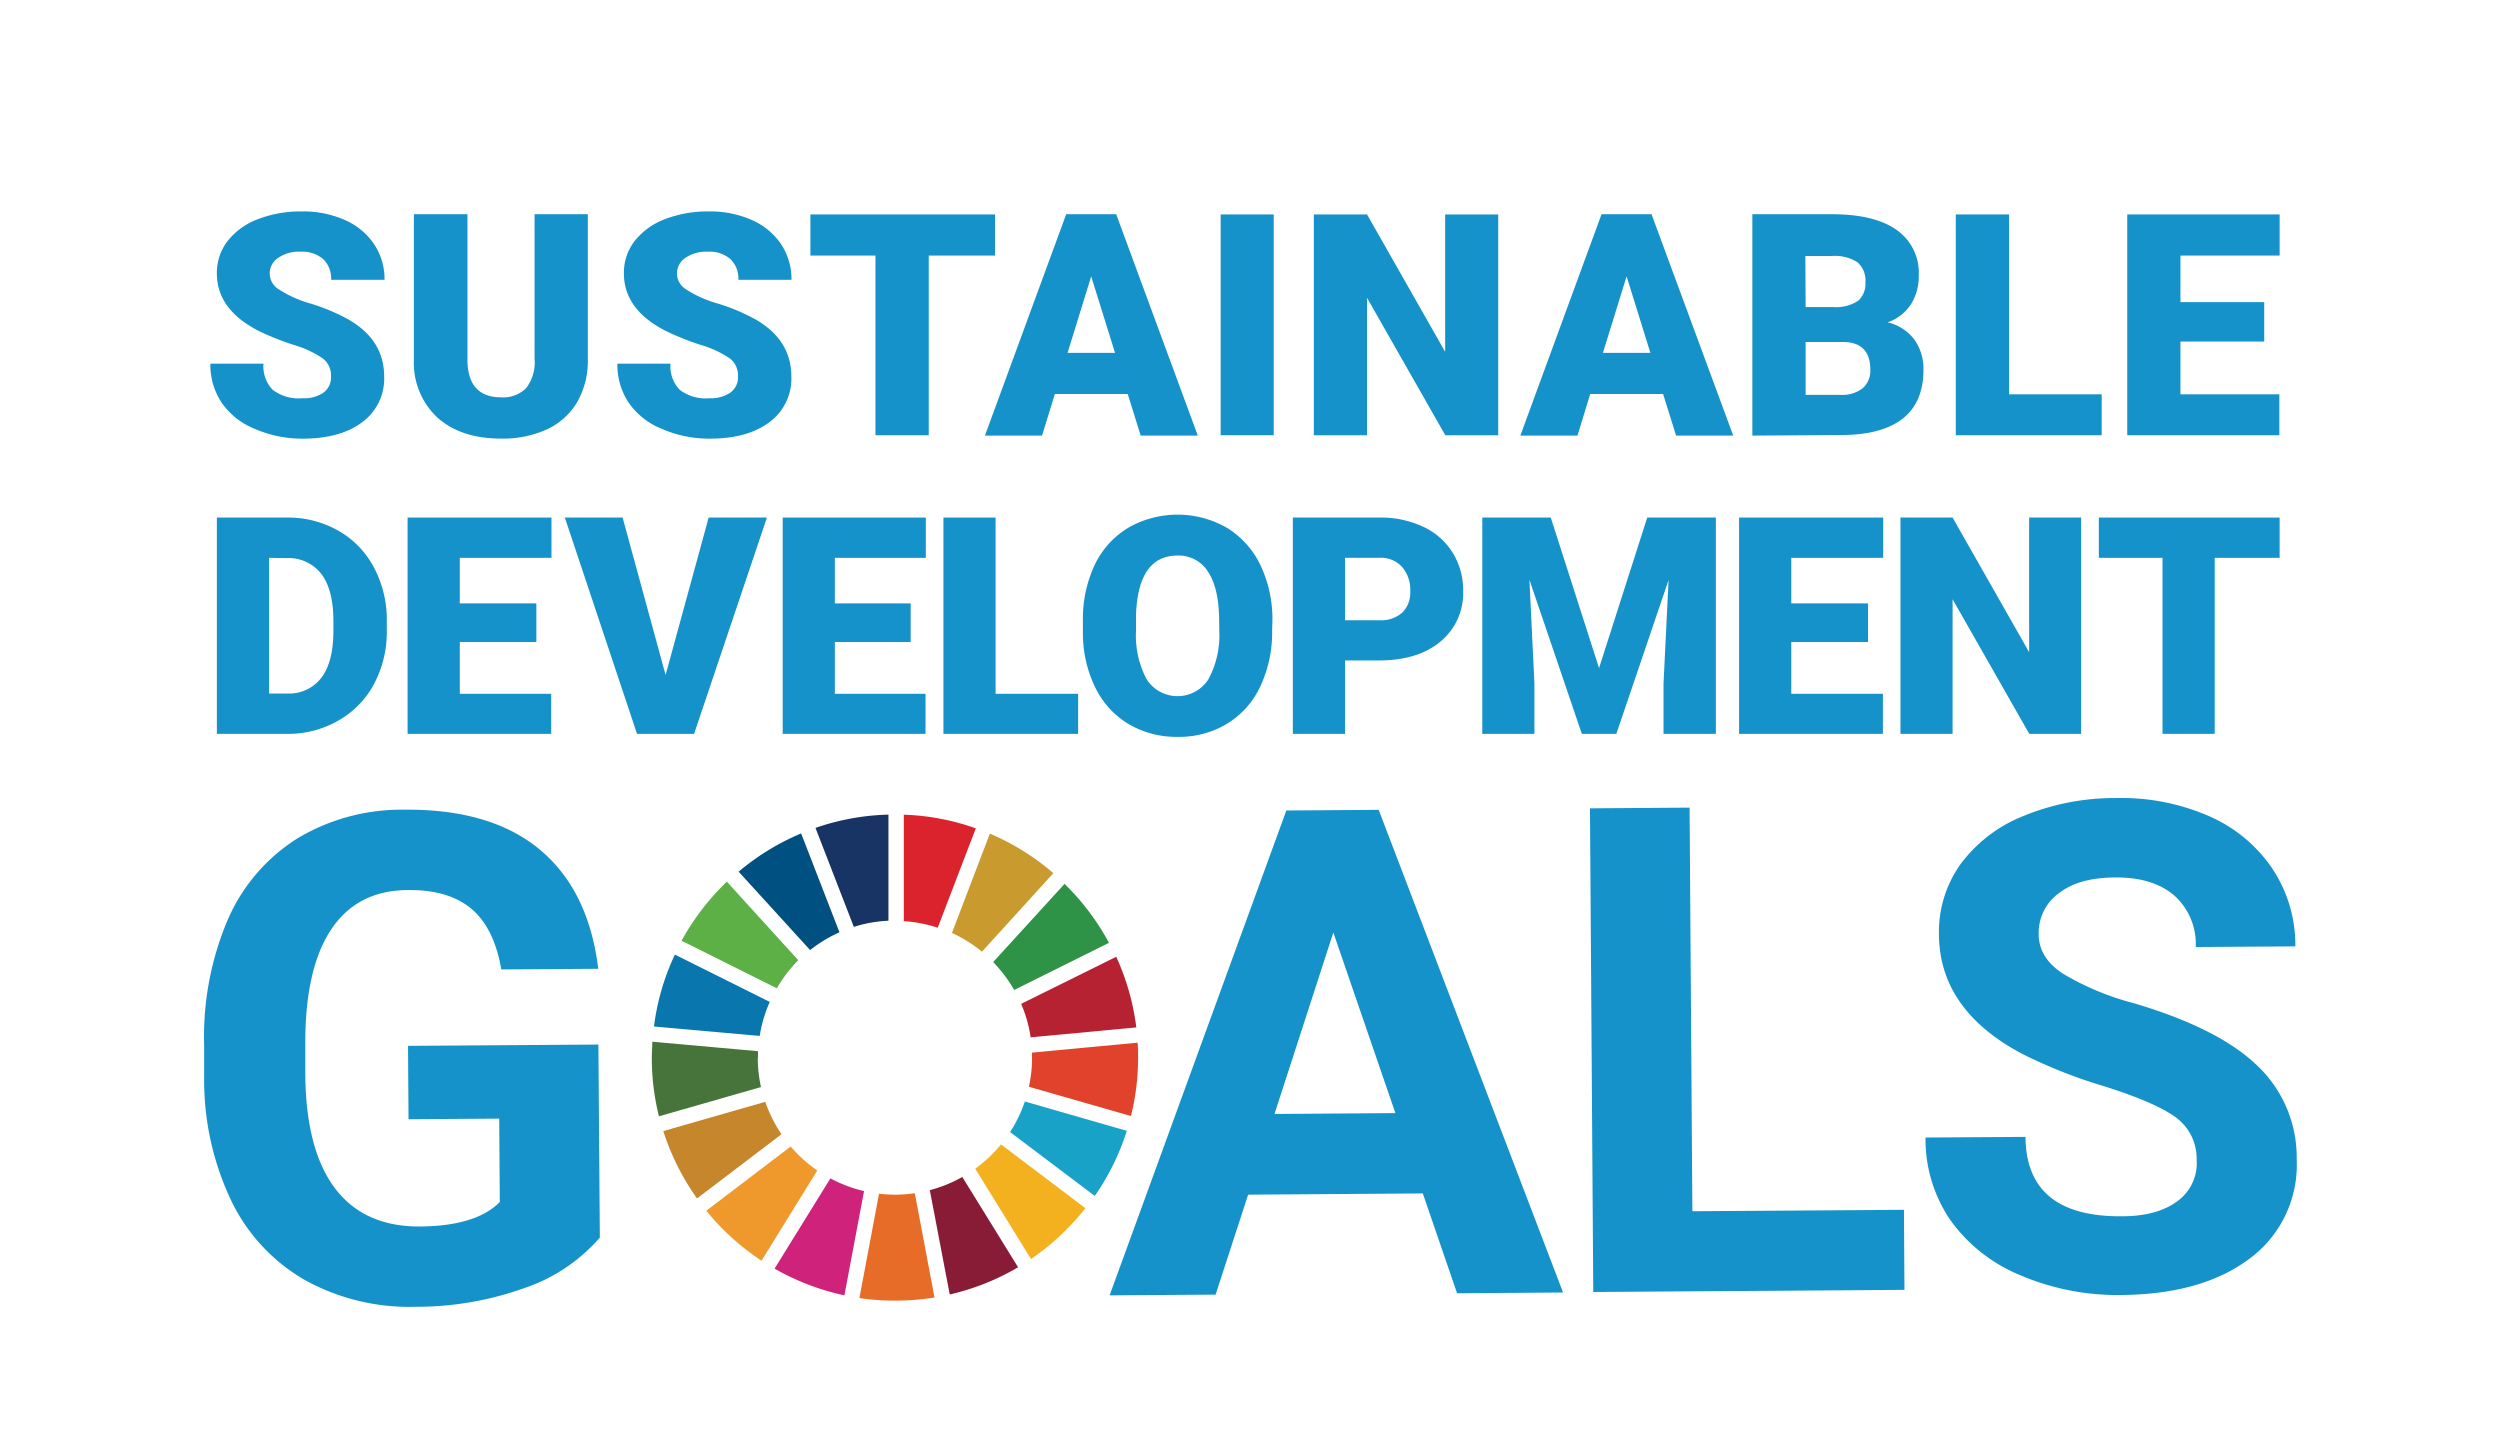 <svg xmlns="http://www.w3.org/2000/svg" xmlns:xlink="http://www.w3.org/1999/xlink" viewBox="0 0 350.1 201.94"><defs><style>.cls-1{fill:none;}.cls-2{clip-path:url(#clip-path);}.cls-3{fill:#1592c9;}.cls-4{fill:#5db046;}.cls-5{fill:#c99a2d;}.cls-6{fill:#b62232;}.cls-7{fill:#2e9346;}.cls-8{fill:#46743a;}.cls-9{fill:#f3b120;}.cls-10{fill:#e1422c;}.cls-11{fill:#ef982b;}.cls-12{fill:#0a76ae;}.cls-13{fill:#881c37;}.cls-14{fill:#19a2c8;}.cls-15{fill:#e66c28;}.cls-16{fill:#db232d;}.cls-17{fill:#ce227b;}.cls-18{fill:#183464;}.cls-19{fill:#c5862c;}.cls-20{fill:#005182;}</style><clipPath id="clip-path"><rect class="cls-1" x="15.72" y="11.4" width="319.38" height="188.94"/></clipPath></defs><g id="レイヤー_2" data-name="レイヤー 2"><g id="レイヤー_1-2" data-name="レイヤー 1"><g class="cls-2"><path class="cls-3" d="M84,173.31a24.21,24.21,0,0,1-10.6,7.08A44.68,44.68,0,0,1,58.17,183a30.18,30.18,0,0,1-15.45-3.73,25.62,25.62,0,0,1-10.31-11.07A39.21,39.21,0,0,1,28.59,151l0-4.61a41.8,41.8,0,0,1,3.3-17.58,25.33,25.33,0,0,1,9.79-11.42,28.38,28.38,0,0,1,15.06-4q12.06-.09,18.88,5.61t8.16,16.67l-13.58.09q-1-5.81-4.17-8.48t-8.79-2.64q-7.12,0-10.8,5.43T42.75,146l0,4.33q.07,10.65,4.15,16.06t11.9,5.37q7.86-.06,11.19-3.43l-.08-11.68-12.7.09-.07-10.28,26.66-.18Z"/><path class="cls-3" d="M199.25,167.13l-24.46.17-4.56,14-14.84.1,24.75-67.9,12.93-.09L218.89,181l-14.84.11ZM178.48,156l16.93-.12-8.69-25.29Z"/><polygon class="cls-3" points="237 169.62 266.63 169.42 266.7 180.63 223.12 180.93 222.66 113.2 236.61 113.1 237 169.62"/><path class="cls-3" d="M307.61,162.58a7.14,7.14,0,0,0-2.84-6.05q-2.79-2.1-10.07-4.4a70.81,70.81,0,0,1-11.52-4.55q-11.58-6.15-11.65-16.71a16.37,16.37,0,0,1,3-9.82,20.25,20.25,0,0,1,8.84-6.78,33.55,33.55,0,0,1,13-2.51,30.64,30.64,0,0,1,13,2.54,20.6,20.6,0,0,1,8.86,7.36,19.32,19.32,0,0,1,3.21,10.87l-13.95.09a9.11,9.11,0,0,0-3-7.21c-2-1.71-4.71-2.55-8.25-2.53s-6.06.76-7.94,2.22a6.84,6.84,0,0,0-2.8,5.72q0,3.3,3.36,5.51a37.61,37.61,0,0,0,9.82,4.12q11.94,3.5,17.42,8.77a17.71,17.71,0,0,1,5.53,13.17,16.32,16.32,0,0,1-6.56,13.84q-6.62,5-17.87,5.12a34.69,34.69,0,0,1-14.26-2.76,22.55,22.55,0,0,1-9.84-7.77,20.1,20.1,0,0,1-3.45-11.52l14-.09q.08,11.21,13.47,11.12c3.32,0,5.9-.72,7.76-2.08a6.6,6.6,0,0,0,2.75-5.67"/><path class="cls-4" d="M108.79,138.4a19.08,19.08,0,0,1,3-3.93l-10-11a34.63,34.63,0,0,0-6.35,8.27Z"/><path class="cls-5" d="M133.31,130.65a18.78,18.78,0,0,1,4.2,2.63l10-11a33.87,33.87,0,0,0-8.89-5.54Z"/><path class="cls-6" d="M156.29,134,143,140.58a18.57,18.57,0,0,1,1.33,4.69l14.8-1.39a33.89,33.89,0,0,0-2.83-9.93"/><path class="cls-7" d="M142,138.65l13.3-6.62a34.21,34.21,0,0,0-6.22-8.25l-10,10.95a19.18,19.18,0,0,1,2.95,3.92"/><path class="cls-8" d="M106.15,148.1c0-.29,0-.59,0-.89l-14.8-1.33c0,.74-.07,1.48-.07,2.22a33.79,33.79,0,0,0,1,8.23l14.29-4.1a18.74,18.74,0,0,1-.45-4.13"/><path class="cls-9" d="M140.18,160.26a19.07,19.07,0,0,1-3.61,3.4l7.81,12.65A34.47,34.47,0,0,0,152,169.2Z"/><path class="cls-10" d="M144.53,148.1a19.05,19.05,0,0,1-.44,4.09l14.29,4.1a34,34,0,0,0,1-8.19c0-.7,0-1.39-.07-2.08l-14.79,1.39c0,.23,0,.46,0,.69"/><path class="cls-11" d="M110.74,160.55l-11.83,9a34.55,34.55,0,0,0,7.73,7l7.81-12.63a19.37,19.37,0,0,1-3.71-3.35"/><path class="cls-12" d="M106.39,145.07a18.57,18.57,0,0,1,1.41-4.76l-13.29-6.63a33.55,33.55,0,0,0-2.93,10.07Z"/><path class="cls-13" d="M142.56,177.45l-7.8-12.63a18.9,18.9,0,0,1-4.55,1.85L133,181.28a33.67,33.67,0,0,0,9.6-3.83"/><path class="cls-14" d="M143.52,154.25a18.81,18.81,0,0,1-2.07,4.28l11.86,8.95a33.84,33.84,0,0,0,4.49-9.12Z"/><path class="cls-15" d="M128.11,167.1a19.53,19.53,0,0,1-2.77.2,20.73,20.73,0,0,1-2.24-.13l-2.75,14.61a34.28,34.28,0,0,0,5,.36,34.65,34.65,0,0,0,5.52-.44Z"/><path class="cls-16" d="M126.57,129a18.77,18.77,0,0,1,4.75.92L136.65,116a33.37,33.37,0,0,0-10.08-1.91Z"/><path class="cls-17" d="M121,166.8a19.08,19.08,0,0,1-4.71-1.78l-7.82,12.64a34.23,34.23,0,0,0,9.78,3.74Z"/><path class="cls-18" d="M119.57,129.8a18.54,18.54,0,0,1,4.85-.86V114.08a33.63,33.63,0,0,0-10.22,1.86Z"/><path class="cls-19" d="M109.44,158.84a19.48,19.48,0,0,1-2.27-4.54l-14.28,4.1a34.31,34.31,0,0,0,4.72,9.43Z"/><path class="cls-20" d="M113.45,133.05a18.85,18.85,0,0,1,4.11-2.49l-5.37-13.85a34.06,34.06,0,0,0-8.75,5.36Z"/><path class="cls-3" d="M46.35,52.73a3,3,0,0,0-1.15-2.54,14.46,14.46,0,0,0-4.07-1.89,38.55,38.55,0,0,1-4.76-1.89q-6-3-6-8.12a7.26,7.26,0,0,1,1.5-4.53,9.72,9.72,0,0,1,4.23-3.06,16.51,16.51,0,0,1,6.17-1.09,14.27,14.27,0,0,1,6,1.19,9.5,9.5,0,0,1,4.11,3.38,8.84,8.84,0,0,1,1.47,5H46.37a3.73,3.73,0,0,0-1.15-2.93,4.51,4.51,0,0,0-3.14-1,5.06,5.06,0,0,0-3.15.88,2.59,2.59,0,0,0,.12,4.39,16,16,0,0,0,4.48,2,28,28,0,0,1,5.27,2.22q5,2.88,5,8a7.54,7.54,0,0,1-3.06,6.37q-3.06,2.32-8.39,2.32A16.66,16.66,0,0,1,35.55,60,10.19,10.19,0,0,1,31,56.33a9.57,9.57,0,0,1-1.54-5.4H36.9a4.71,4.71,0,0,0,1.29,3.66,6,6,0,0,0,4.17,1.18A4.8,4.8,0,0,0,45.28,55a2.63,2.63,0,0,0,1.07-2.25"/><path class="cls-3" d="M82.32,30V50.27a11.63,11.63,0,0,1-1.47,6,9.52,9.52,0,0,1-4.2,3.83,14.81,14.81,0,0,1-6.48,1.32c-3.77,0-6.73-1-8.9-2.93a10.44,10.44,0,0,1-3.31-8V30h7.5V50.57q.12,5.07,4.71,5.07a4.55,4.55,0,0,0,3.5-1.27,5.92,5.92,0,0,0,1.19-4.14V30Z"/><path class="cls-3" d="M103.35,52.73a3,3,0,0,0-1.15-2.54,14.46,14.46,0,0,0-4.07-1.89,38.55,38.55,0,0,1-4.76-1.89q-6-3-6-8.12a7.26,7.26,0,0,1,1.5-4.53,9.72,9.72,0,0,1,4.23-3.06,16.49,16.49,0,0,1,6.16-1.09,14.29,14.29,0,0,1,6,1.19,9.5,9.5,0,0,1,4.11,3.38,8.84,8.84,0,0,1,1.47,5h-7.44a3.73,3.73,0,0,0-1.15-2.93,4.51,4.51,0,0,0-3.14-1,5.06,5.06,0,0,0-3.15.88,2.59,2.59,0,0,0,.12,4.39,16,16,0,0,0,4.48,2,27.89,27.89,0,0,1,5.26,2.22q5,2.88,5,8a7.54,7.54,0,0,1-3.06,6.37q-3.06,2.32-8.39,2.32A16.63,16.63,0,0,1,92.55,60,10.19,10.19,0,0,1,88,56.33a9.57,9.57,0,0,1-1.54-5.4H93.9a4.71,4.71,0,0,0,1.29,3.66,6,6,0,0,0,4.17,1.18,4.8,4.8,0,0,0,2.92-.79,2.63,2.63,0,0,0,1.07-2.25"/><polygon class="cls-3" points="139.34 35.79 130.06 35.79 130.06 60.95 122.6 60.95 122.6 35.79 113.49 35.79 113.49 30.03 139.34 30.03 139.34 35.79"/><path class="cls-3" d="M157.93,55.18H147.72L145.93,61h-8L149.31,30h7L167.74,61h-8Zm-8.43-5.76h6.65L152.81,38.7Z"/><rect class="cls-3" x="170.94" y="30.03" width="7.43" height="30.92"/><polygon class="cls-3" points="209.81 60.95 202.4 60.95 191.44 41.71 191.44 60.95 183.99 60.95 183.99 30.03 191.44 30.03 202.38 49.27 202.38 30.03 209.81 30.03 209.81 60.95"/><path class="cls-3" d="M232.9,55.18H222.69L220.91,61h-8L224.28,30h7L242.72,61h-8Zm-8.43-5.76h6.65L227.79,38.7Z"/><path class="cls-3" d="M245.4,61V30h11.11c4,0,7,.73,9.08,2.19a7.3,7.3,0,0,1,3.11,6.35,7.33,7.33,0,0,1-1.11,4.1,6.37,6.37,0,0,1-3.25,2.5,6.53,6.53,0,0,1,3.72,2.38,7,7,0,0,1,1.3,4.25q0,4.55-2.88,6.83c-1.92,1.52-4.76,2.3-8.53,2.32Zm7.46-18h3.88a5.54,5.54,0,0,0,3.49-.89,3.18,3.18,0,0,0,1-2.58,3.35,3.35,0,0,0-1.13-2.82,6,6,0,0,0-3.63-.86h-3.65Zm0,4.89v7.41h4.88a4.68,4.68,0,0,0,3.1-.92,3.26,3.26,0,0,0,1.08-2.61c0-2.57-1.28-3.87-3.84-3.88Z"/><polygon class="cls-3" points="281.35 55.22 294.32 55.22 294.32 60.95 273.89 60.95 273.89 30.03 281.35 30.03 281.35 55.22"/><polygon class="cls-3" points="317.08 47.83 305.35 47.83 305.35 55.22 319.2 55.22 319.2 60.95 297.9 60.95 297.9 30.03 319.24 30.03 319.24 35.79 305.35 35.79 305.35 42.31 317.08 42.31 317.08 47.83"/><path class="cls-3" d="M30.37,102.77V72.48h9.76a14.27,14.27,0,0,1,7.22,1.82,12.72,12.72,0,0,1,5,5.14,15.57,15.57,0,0,1,1.82,7.44v1.39a15.65,15.65,0,0,1-1.76,7.46,12.81,12.81,0,0,1-5,5.16,14,14,0,0,1-7.13,1.88Zm7.31-24.65v19h2.54A5.67,5.67,0,0,0,45,94.92q1.7-2.23,1.69-6.65V87c0-2.93-.56-5.13-1.69-6.62a5.78,5.78,0,0,0-4.91-2.22Z"/><polygon class="cls-3" points="75.11 89.91 64.39 89.91 64.39 97.16 77.19 97.16 77.19 102.77 57.08 102.77 57.08 72.48 77.23 72.48 77.23 78.12 64.39 78.12 64.39 84.5 75.11 84.5 75.11 89.91"/><polygon class="cls-3" points="93.21 94.53 99.24 72.48 107.4 72.48 97.2 102.77 89.21 102.77 79.1 72.48 87.19 72.48 93.21 94.53"/><polygon class="cls-3" points="127.53 89.91 116.91 89.91 116.91 97.16 129.61 97.16 129.61 102.77 109.61 102.77 109.61 72.48 129.65 72.48 129.65 78.12 116.91 78.12 116.91 84.5 127.53 84.5 127.53 89.91"/><polygon class="cls-3" points="139.42 97.16 150.98 97.16 150.98 102.77 132.12 102.77 132.12 72.48 139.42 72.48 139.42 97.16"/><path class="cls-3" d="M178.15,88.25a17.93,17.93,0,0,1-1.64,7.84,12.16,12.16,0,0,1-4.67,5.26,13,13,0,0,1-6.9,1.84,13.17,13.17,0,0,1-6.87-1.78,12.2,12.2,0,0,1-4.67-5.09,17.32,17.32,0,0,1-1.75-7.59V87a17.88,17.88,0,0,1,1.63-7.85A12.17,12.17,0,0,1,158,73.91a13.88,13.88,0,0,1,13.81,0,12.38,12.38,0,0,1,4.69,5.21,17.49,17.49,0,0,1,1.69,7.75ZM170.73,87c0-3-.51-5.3-1.51-6.86a4.85,4.85,0,0,0-4.32-2.34q-5.49,0-5.81,8.24l0,2.23a13.08,13.08,0,0,0,1.48,6.85,5.14,5.14,0,0,0,8.66,0,12.92,12.92,0,0,0,1.52-6.77Z"/><path class="cls-3" d="M188.36,92.49v10.28h-7.31V72.48h12.09a14,14,0,0,1,6.15,1.28,9.61,9.61,0,0,1,4.14,3.64,9.92,9.92,0,0,1,1.47,5.36,8.78,8.78,0,0,1-3.17,7.08q-3.18,2.66-8.71,2.65Zm0-5.63h4.78a4.5,4.5,0,0,0,3.24-1.07,3.92,3.92,0,0,0,1.11-3,4.86,4.86,0,0,0-1.14-3.39,4,4,0,0,0-3.12-1.29h-4.87Z"/><polygon class="cls-3" points="217.17 72.48 223.93 93.56 230.68 72.48 240.29 72.48 240.29 102.77 232.96 102.77 232.96 95.7 233.67 81.22 226.35 102.77 221.52 102.77 214.18 81.19 214.88 95.7 214.88 102.77 207.58 102.77 207.58 72.48 217.17 72.48"/><polygon class="cls-3" points="261.6 89.91 250.85 89.91 250.85 97.16 263.68 97.16 263.68 102.77 243.54 102.77 243.54 72.48 263.72 72.48 263.72 78.12 250.85 78.12 250.85 84.5 261.6 84.5 261.6 89.91"/><polygon class="cls-3" points="291.44 102.77 284.18 102.77 273.44 83.92 273.44 102.77 266.14 102.77 266.14 72.48 273.44 72.48 284.16 91.33 284.16 72.48 291.44 72.48 291.44 102.77"/><polygon class="cls-3" points="319.24 78.12 310.15 78.12 310.15 102.77 302.84 102.77 302.84 78.12 293.92 78.12 293.92 72.48 319.24 72.48 319.24 78.12"/></g><rect class="cls-1" width="350.1" height="201.94"/></g></g></svg>